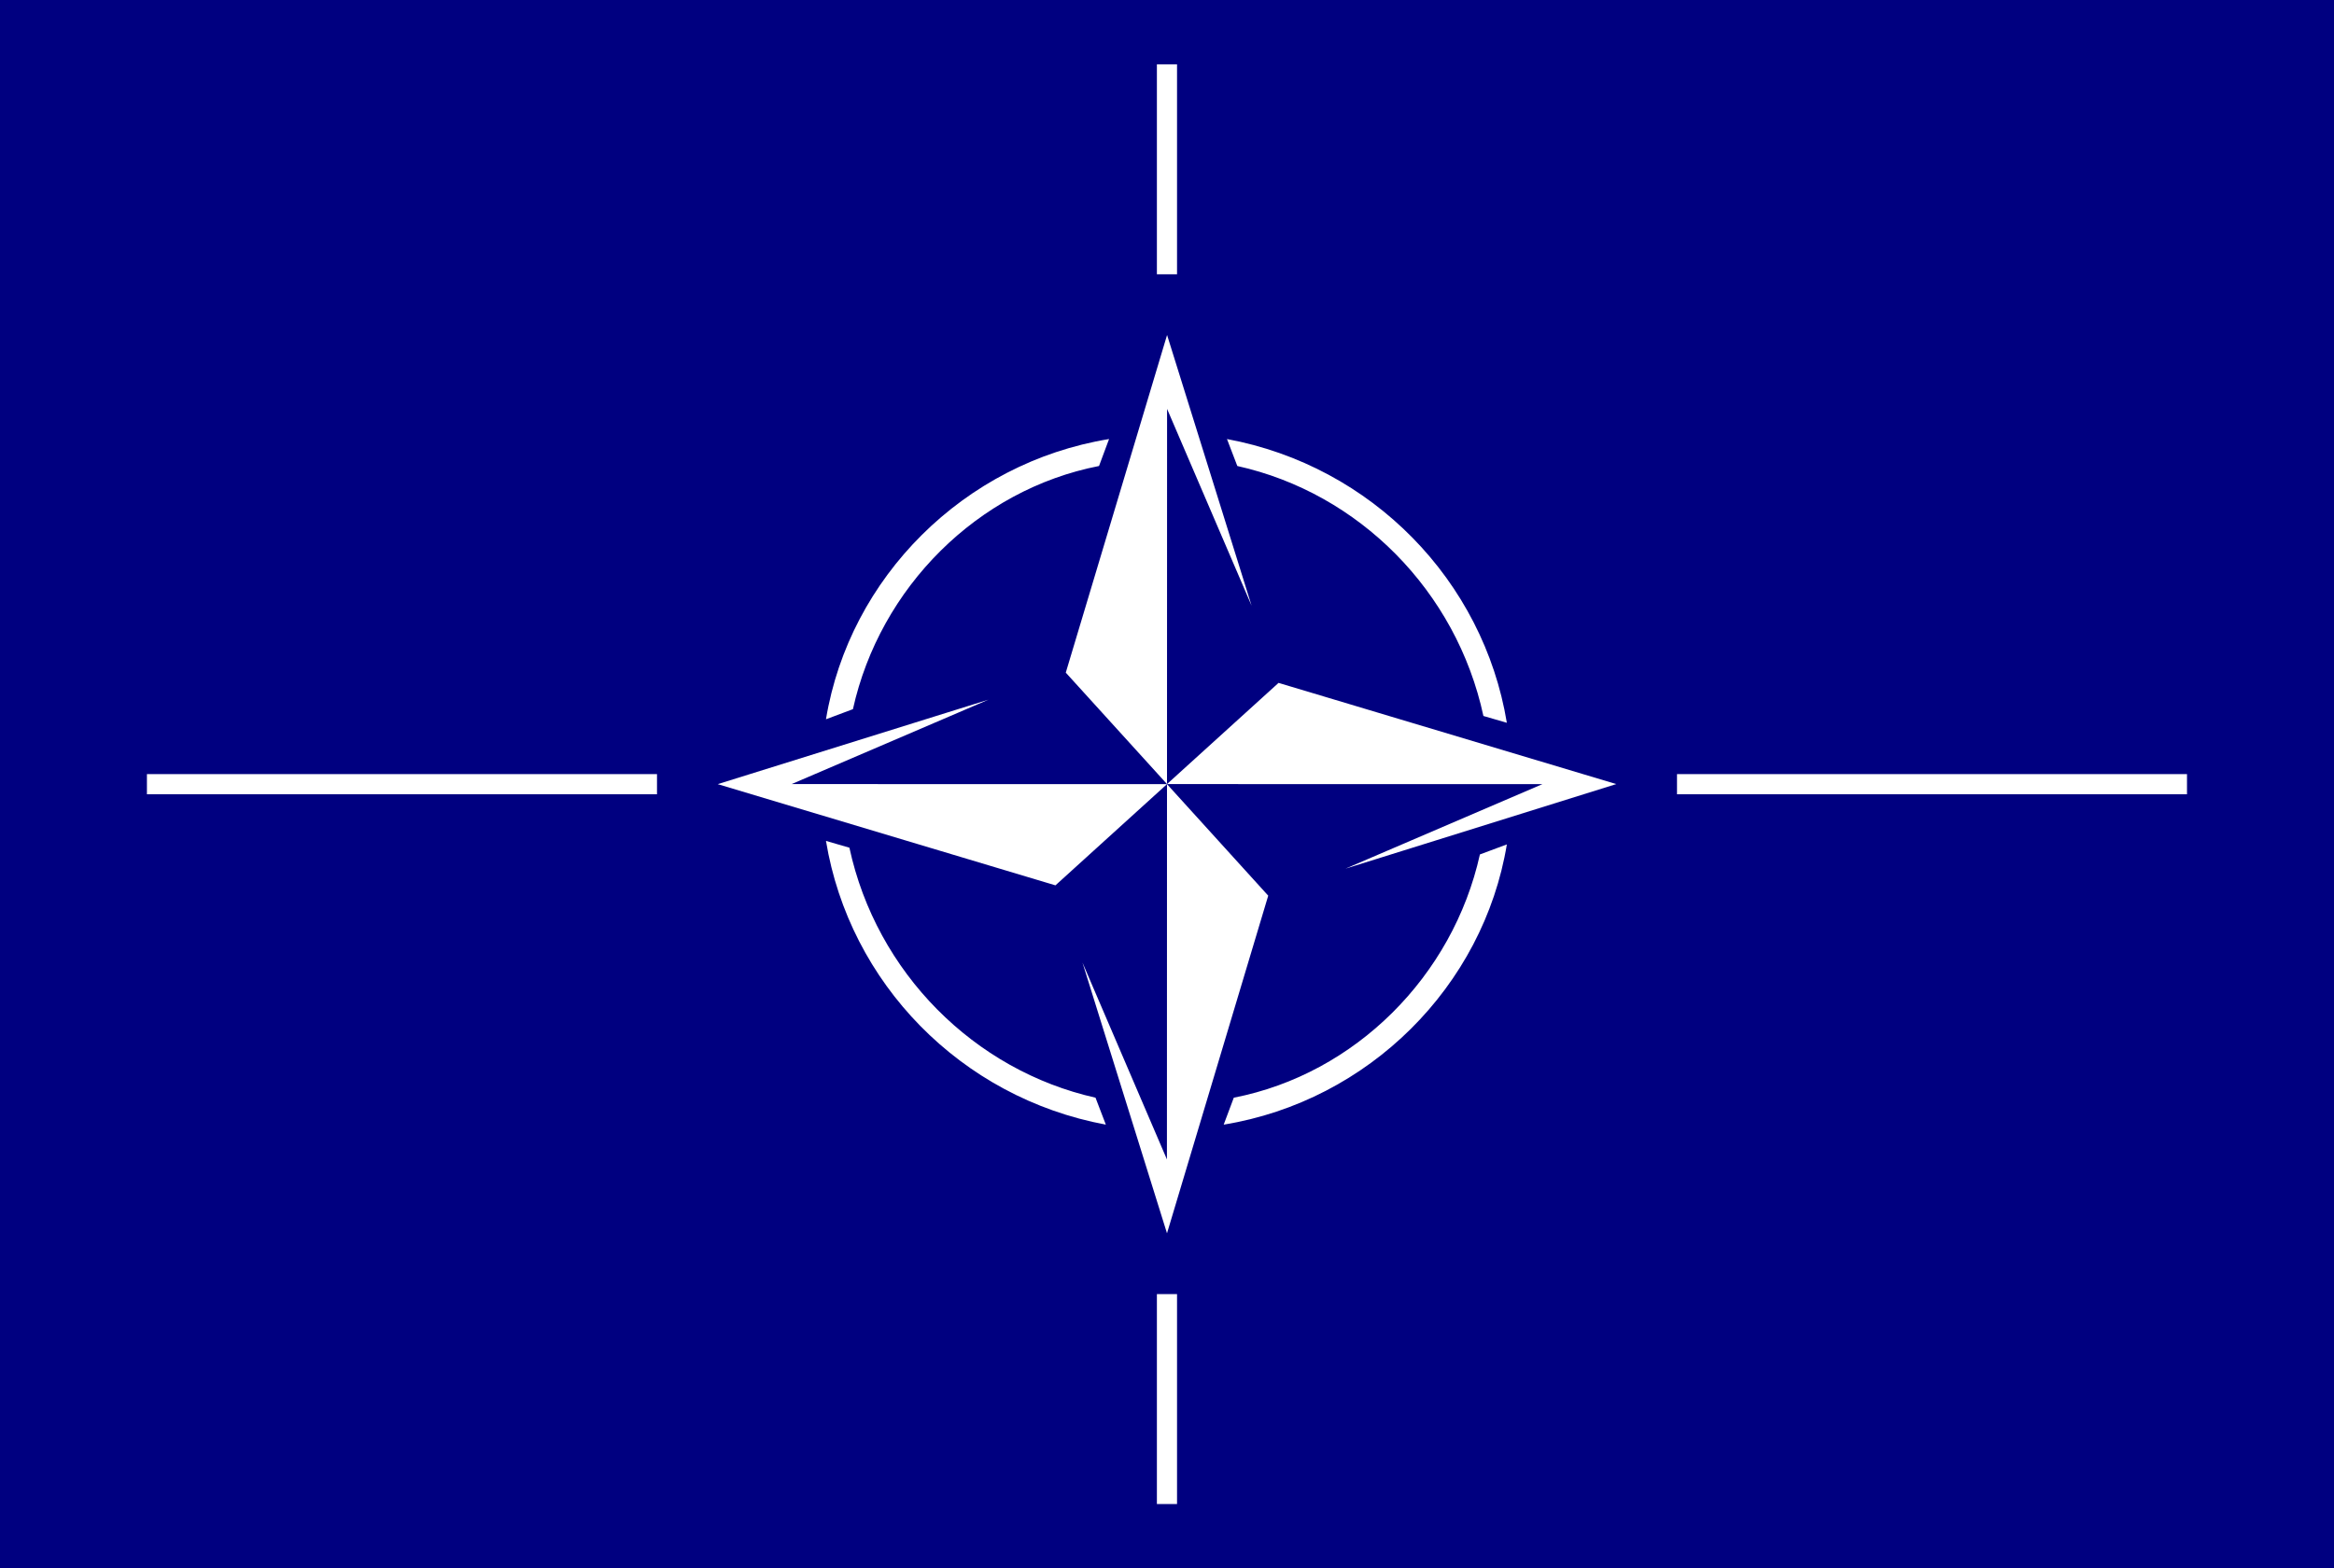 <?xml version="1.0"?>
<svg xmlns="http://www.w3.org/2000/svg" width="995.812" height="669.344" viewBox="0 0 995.812 669.344">
  <path d="M0 0v669.344h995.812V0z" fill="#fff"/>
  <path d="M0 0v669.344h995.812V0H0zm493.594 27.469h8.593v89.594h-8.593V27.469zm4.343 115.5L534 258.5l-36.063-84-.03 160.125 47.593-43.188 144.094 43.188-115.531 36.094 84-36.063-160.157-.03-43.187-47.563 43.219-144.094zm-24.75 44.406l-4.28 11.5c-51.8 10.1-93.5 51.881-105 103.781l-11.5 4.313c10-60.5 58.88-109.494 120.78-119.594zm50.313 0c61.9 11.5 109.406 60.494 119.406 121.094l-10-2.907c-11.5-53.4-53.2-95.187-105-106.687l-4.406-11.5zM421.75 298.594l-84 36.031 160.156.031 43.188 47.594-43.188 144.094-36.062-115.532 36.031 84 .031-160.156-47.594 43.188-144.094-43.188 115.532-36.062zM62.687 330.375h217.625v8.594H62.687v-8.594zm652.813 0h217.594v8.594H715.5v-8.594zm-363.094 28.5l10 2.906c11.5 53.3 53.3 95.088 105 106.688l4.406 11.5c-61.9-11.5-109.406-60.494-119.406-121.094zm290.5 1.5c-10 60.5-58.912 109.494-120.812 119.594l4.312-11.5c51.8-10.1 93.5-51.912 105-103.813l11.5-4.281zM493.594 552.281h8.593v89.594h-8.593v-89.594z" fill="navy"/>
</svg>
